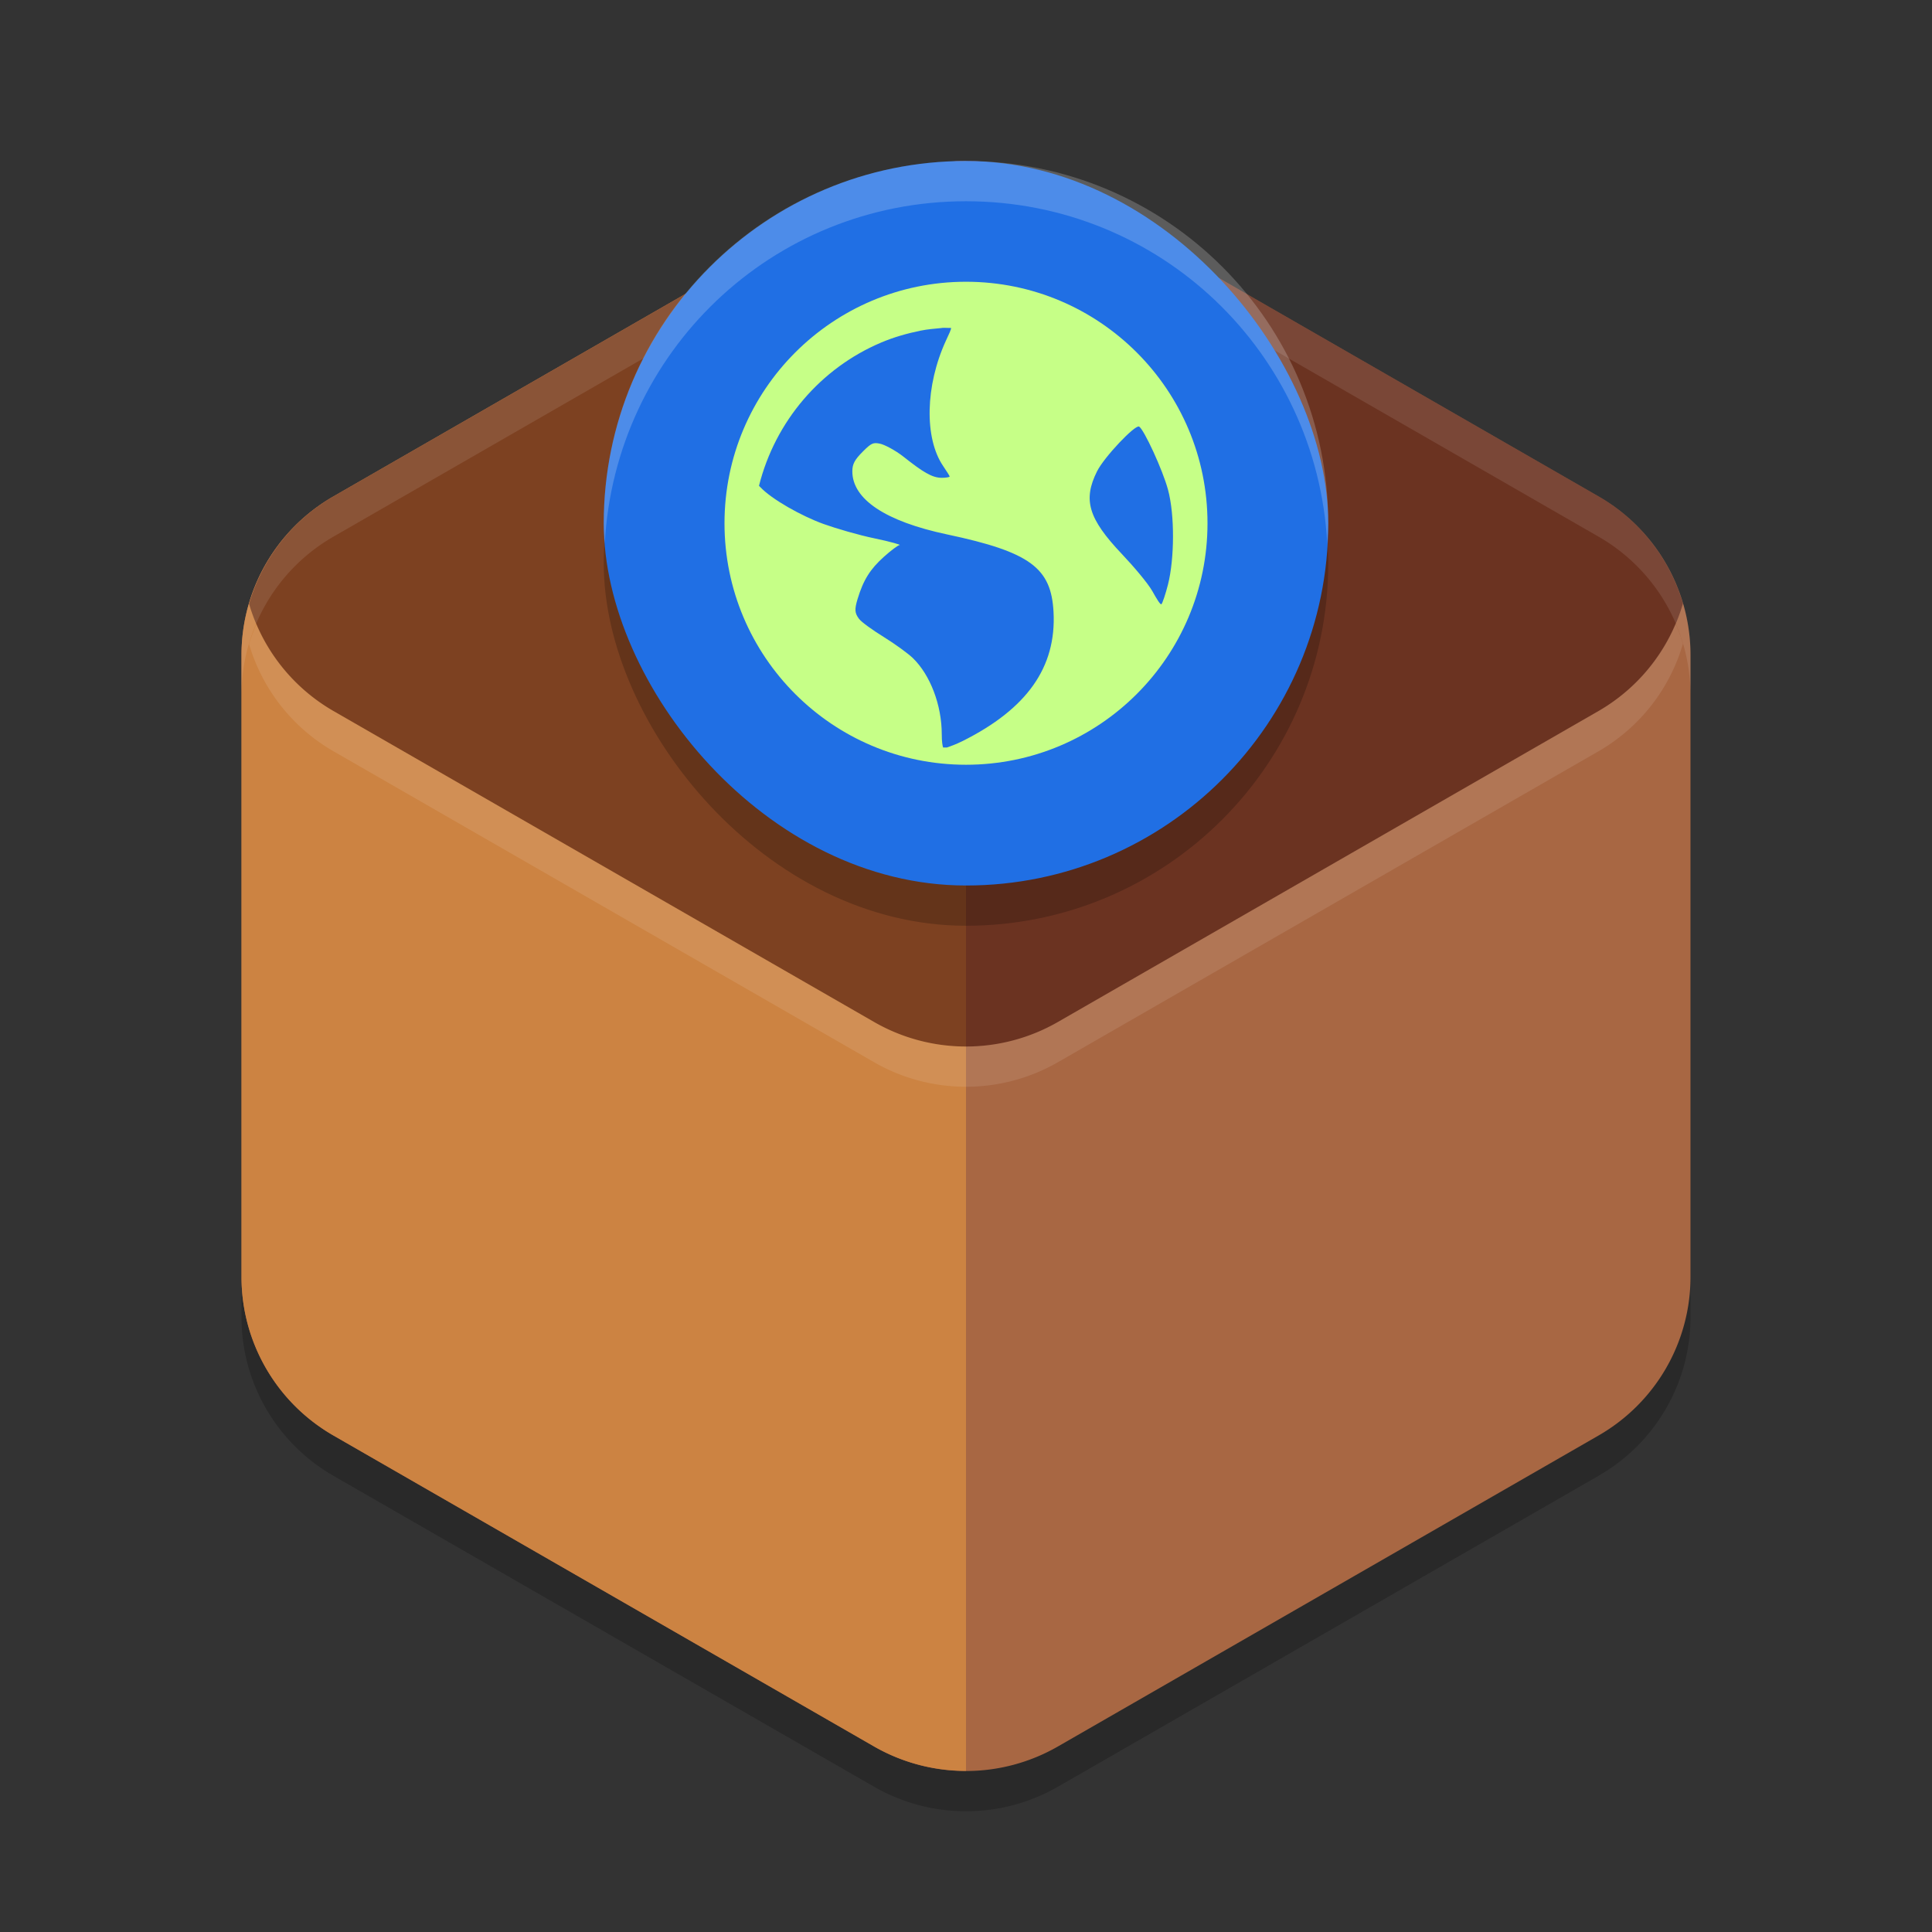 <svg xmlns="http://www.w3.org/2000/svg" width="48" height="48" version="1">
 <rect width="100%" height="100%" fill="#333333" stroke="none"/>
 <path style="opacity:0.2" d="m 24.108,5.001 a 4.566,4.548 0 0 0 -2.391,0.607 l -13.434,7.726 A 4.566,4.548 0 0 0 6,17.273 v 15.453 a 4.566,4.548 0 0 0 2.283,3.939 l 13.434,7.726 a 4.566,4.548 0 0 0 4.566,0 l 13.434,-7.726 A 4.566,4.548 0 0 0 42,32.725 v -15.453 a 4.566,4.548 0 0 0 -2.283,-3.939 l -13.434,-7.726 a 4.566,4.548 0 0 0 -2.175,-0.607 z"/>
 <path style="fill:#a86743" d="M 24.107 4 L 24.107 4.002 A 4.566 4.548 0 0 0 21.717 4.607 L 8.283 12.334 A 4.566 4.548 0 0 0 6 16.273 L 6 31.727 A 4.566 4.548 0 0 0 8.283 35.664 L 21.717 43.391 A 4.566 4.548 0 0 0 26.283 43.391 L 39.717 35.664 A 4.566 4.548 0 0 0 42 31.727 L 42 16.273 A 4.566 4.548 0 0 0 39.717 12.334 L 26.283 4.607 A 4.566 4.548 0 0 0 24.107 4 z"/>
 <path style="fill:#cc8342" d="M 24 4.004 A 4.566 4.548 0 0 0 21.717 4.607 L 8.283 12.334 A 4.566 4.548 0 0 0 6 16.273 L 6 31.727 A 4.566 4.548 0 0 0 8.283 35.664 L 21.717 43.391 A 4.566 4.548 0 0 0 24 43.996 L 24 4.004 z"/>
 <path style="opacity:0.5;fill:#2e0000" d="M 24.107 4 L 24.107 4.002 A 4.566 4.548 0 0 0 21.717 4.607 L 8.283 12.334 A 4.566 4.548 0 0 0 6.188 15.002 A 4.566 4.548 0 0 0 8.283 17.664 L 21.717 25.391 A 4.566 4.548 0 0 0 26.283 25.391 L 39.717 17.664 A 4.566 4.548 0 0 0 41.812 14.994 A 4.566 4.548 0 0 0 39.717 12.334 L 26.283 4.607 A 4.566 4.548 0 0 0 24.107 4 z"/>
 <path style="opacity:0.1;fill:#ffffff" d="m 24.107,4.002 a 4.566,4.548 0 0 0 -2.39,0.605 L 8.283,12.334 A 4.566,4.548 0 0 0 6,16.273 v 1 A 4.566,4.548 0 0 1 8.283,13.334 L 21.717,5.607 a 4.566,4.548 0 0 1 2.391,-0.605 4.566,4.548 0 0 1 2.176,0.605 L 39.717,13.334 A 4.566,4.548 0 0 1 42,17.273 v -1 A 4.566,4.548 0 0 0 39.717,12.334 L 26.283,4.607 A 4.566,4.548 0 0 0 24.107,4.002 Z"/>
 <path style="opacity:0.1;fill:#ffffff" d="M 41.629 15.494 A 4.566 4.548 0 0 1 39.717 17.664 L 26.283 25.391 A 4.566 4.548 0 0 1 21.717 25.391 L 8.283 17.664 A 4.566 4.548 0 0 1 6.371 15.504 A 4.566 4.548 0 0 0 6.188 16.002 A 4.566 4.548 0 0 0 8.283 18.664 L 21.717 26.391 A 4.566 4.548 0 0 0 26.283 26.391 L 39.717 18.664 A 4.566 4.548 0 0 0 41.812 15.994 A 4.566 4.548 0 0 0 41.629 15.494 z"/>
 <rect style="opacity:0.2" width="18" height="18" x="15" y="5" rx="9" ry="9"/>
 <rect style="fill:#206fe4" width="18" height="18" x="15" y="4" rx="9" ry="9"/>
 <path style="fill:#c6ff87" d="m 24,7 c -3.314,0 -6,2.686 -6,6 0,3.314 2.686,6 6,6 3.314,0 6,-2.686 6,-6 0,-3.314 -2.686,-6 -6,-6 z m -0.601,1.147 c 0.07,-0.007 0.159,0.004 0.229,0 0.008,0.033 -0.051,0.152 -0.131,0.326 -0.508,1.11 -0.537,2.411 -0.065,3.105 0.085,0.126 0.162,0.246 0.162,0.261 0,0.016 -0.092,0.032 -0.196,0.032 -0.244,0 -0.475,-0.148 -0.948,-0.522 -0.21,-0.166 -0.482,-0.305 -0.588,-0.326 -0.166,-0.033 -0.211,-0.019 -0.425,0.196 -0.2,0.2 -0.261,0.308 -0.261,0.491 0,0.693 0.822,1.243 2.352,1.567 2.077,0.44 2.589,0.836 2.647,1.929 0.072,1.37 -0.658,2.403 -2.255,3.203 -0.191,0.095 -0.312,0.132 -0.392,0.162 -0.035,-0.003 -0.062,0.003 -0.097,0 -0.014,-0.042 -0.033,-0.14 -0.033,-0.326 0,-0.728 -0.286,-1.476 -0.718,-1.895 -0.116,-0.112 -0.442,-0.35 -0.72,-0.522 -0.278,-0.172 -0.559,-0.372 -0.621,-0.457 -0.104,-0.142 -0.111,-0.229 -0.032,-0.491 0.145,-0.478 0.317,-0.744 0.653,-1.046 0.176,-0.158 0.353,-0.29 0.392,-0.293 0.039,-0.003 -0.224,-0.083 -0.619,-0.164 -0.396,-0.081 -0.976,-0.252 -1.276,-0.36 -0.547,-0.198 -1.285,-0.613 -1.567,-0.914 -0.012,-0.013 -0.023,-0.022 -0.033,-0.033 0.404,-1.608 1.536,-2.926 3.039,-3.561 0.314,-0.133 0.639,-0.225 0.981,-0.295 0.17,-0.035 0.346,-0.047 0.522,-0.065 z m 4.902,2.451 c 0.123,0.076 0.586,1.079 0.718,1.569 0.171,0.632 0.159,1.725 0,2.352 -0.06,0.239 -0.137,0.463 -0.162,0.491 -0.026,0.028 -0.12,-0.132 -0.229,-0.326 -0.11,-0.194 -0.46,-0.608 -0.752,-0.916 -0.841,-0.887 -0.973,-1.349 -0.621,-2.057 0.178,-0.357 0.951,-1.17 1.046,-1.112 z"/>
 <path style="fill:#ffffff;opacity:0.2" d="M 24 4 C 19.014 4 15 8.014 15 13 C 15 13.169 15.016 13.333 15.025 13.5 C 15.285 8.75 19.183 5 24 5 C 28.817 5 32.715 8.75 32.975 13.5 C 32.984 13.333 33 13.169 33 13 C 33 8.014 28.986 4 24 4 z"/>
</svg>
